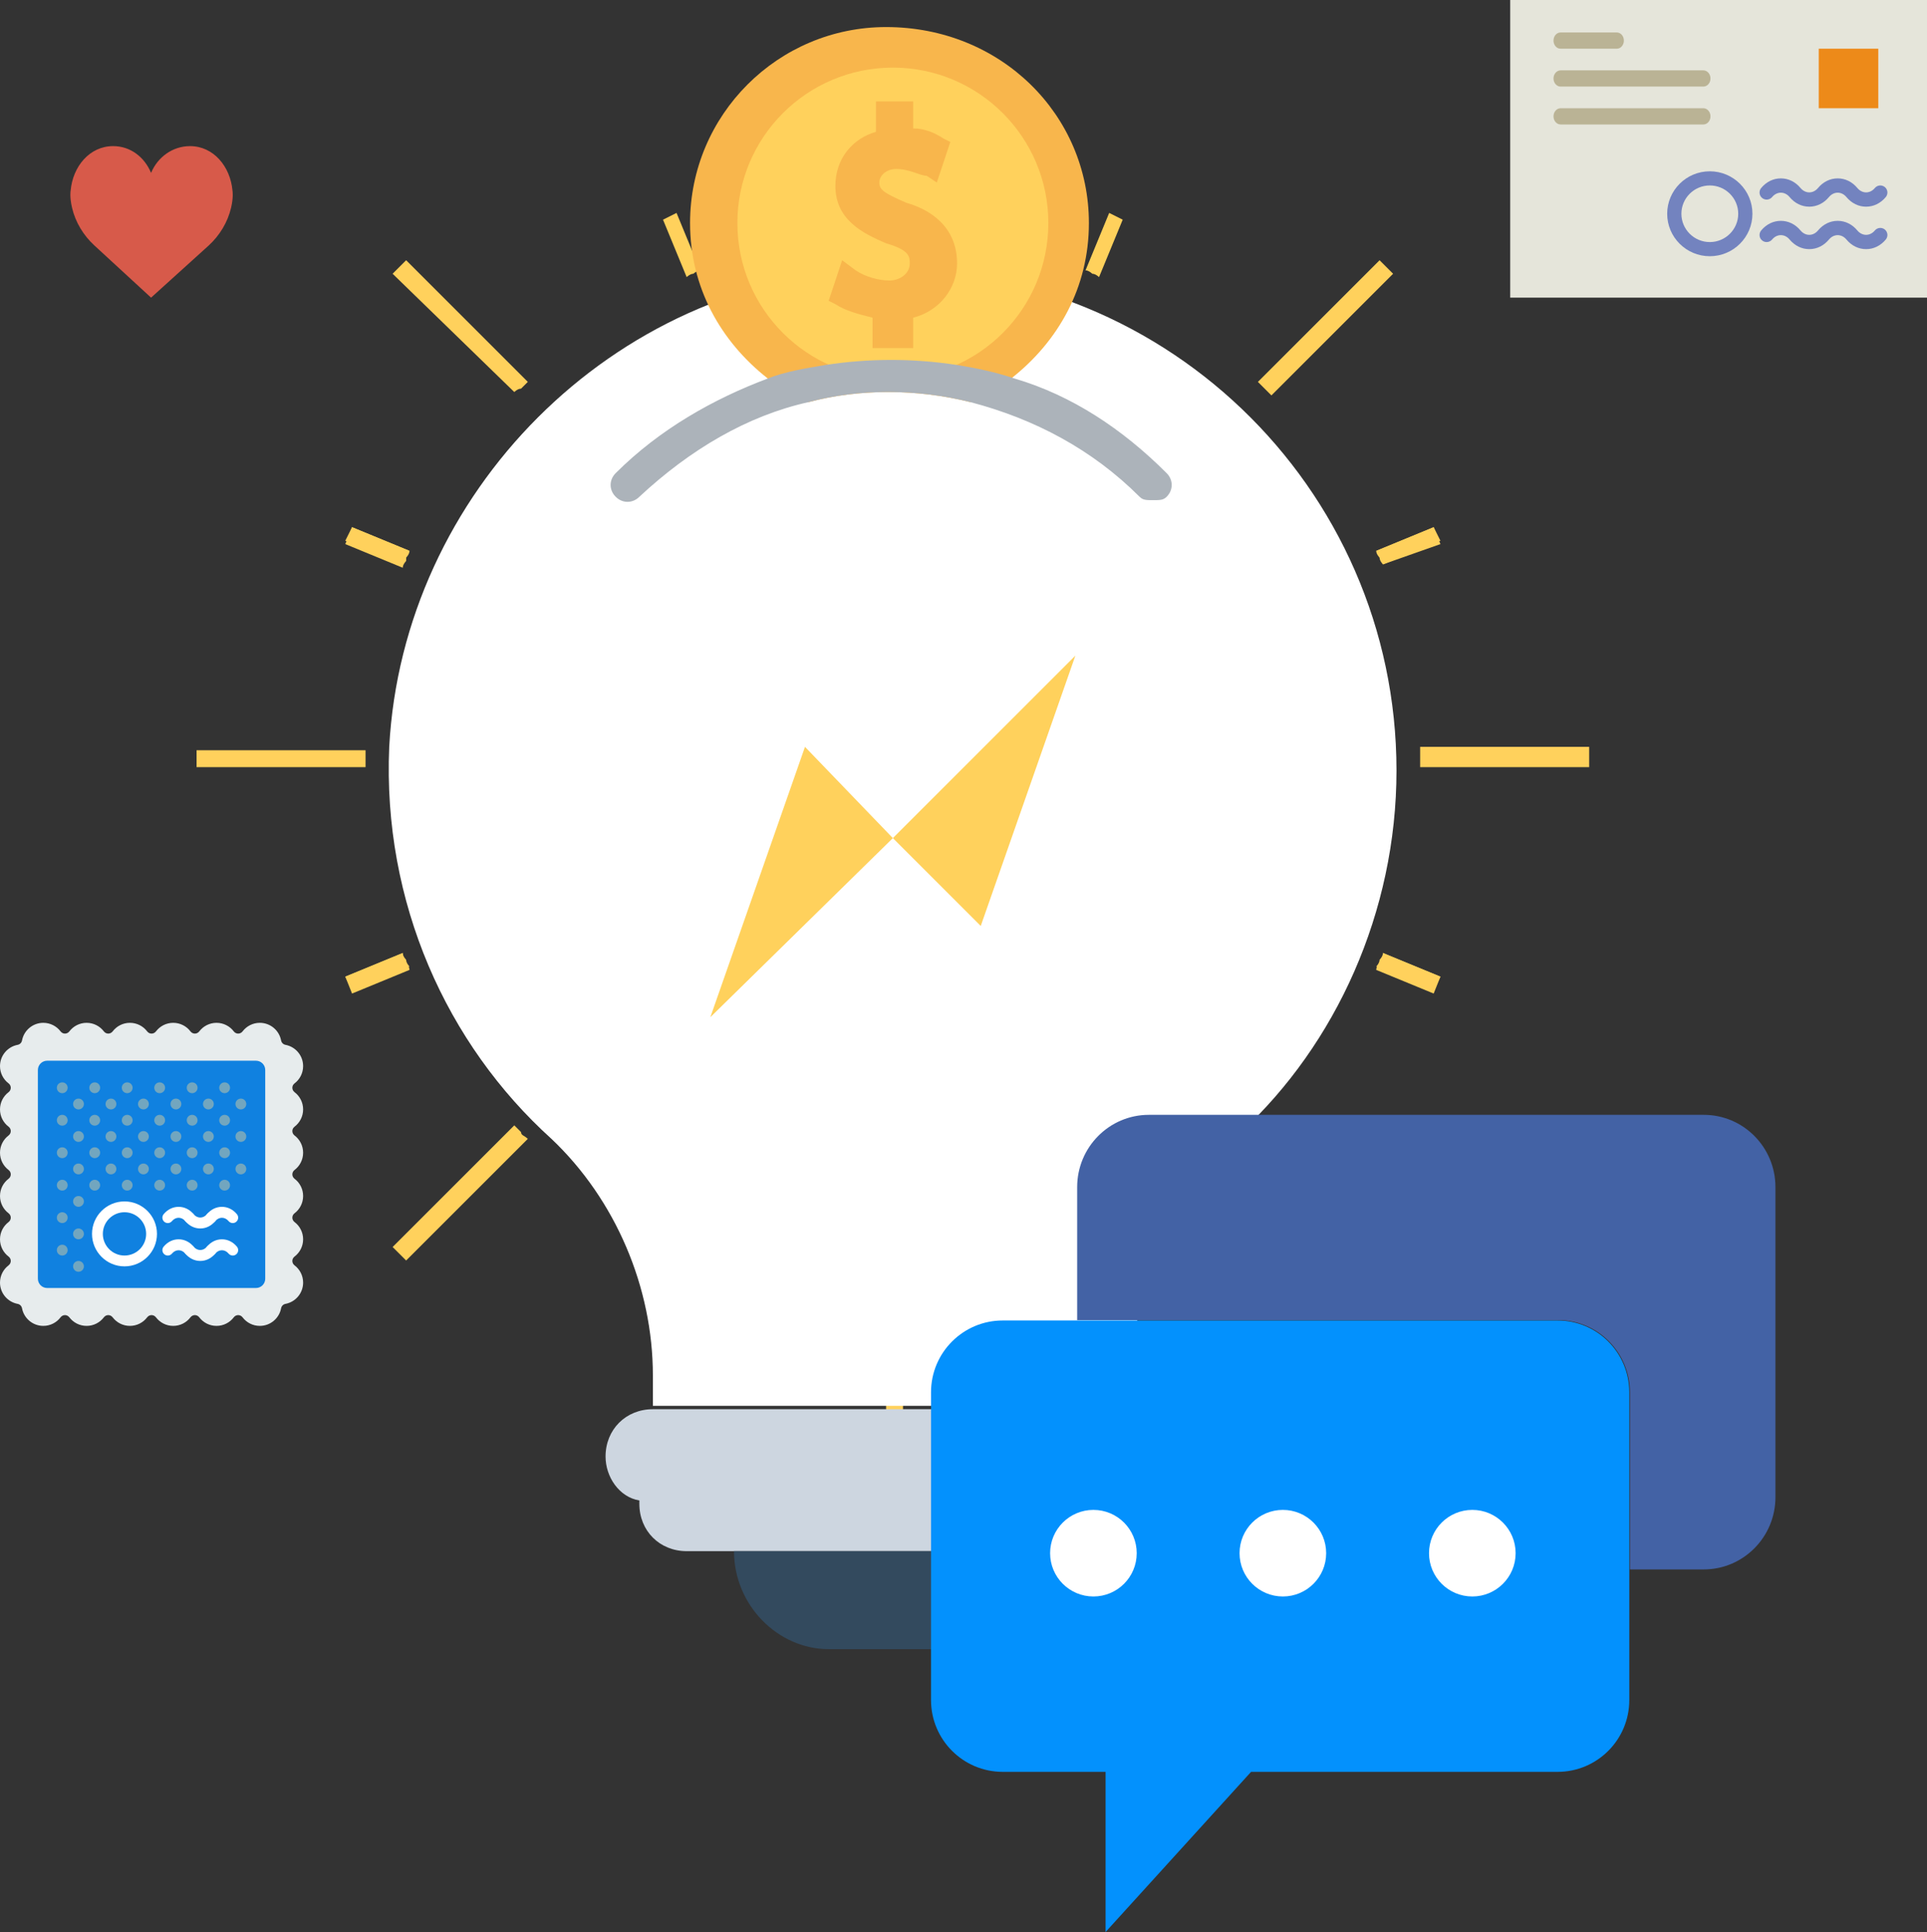 <?xml version="1.0" encoding="UTF-8"?>
<svg width="356px" height="357px" viewBox="0 0 356 357" version="1.1" xmlns="http://www.w3.org/2000/svg" xmlns:xlink="http://www.w3.org/1999/xlink">
    <rect x="0" y="0" width="356" height="357" fill="#333333" stroke="none"/>
    <!-- Generator: Sketch 54.1 (76490) - https://sketchapp.com -->
    <title>Group 43</title>
    <desc>Created with Sketch.</desc>
    <g id="Page-1" stroke="none" stroke-width="1" fill="none" fill-rule="evenodd">
        <g id="Finance-Industry-Detail-" transform="translate(-1098, -2662)" fill-rule="nonzero">
            <g id="Group-43" transform="translate(1098, 2662)">
                <g id="money" transform="translate(36, 5)">
                    <g id="Group" transform="translate(0, 5.976)" fill="#FFD15C">
                        <path d="M130.823,0.268 L130.823,31.49 C130.198,31.49 129.574,31.49 128.949,31.49 C128.325,31.49 127.7,31.49 127.076,31.49 L127.076,0.268 L130.823,0.268 Z" id="Path"></path>
                        <path d="M130.823,226.94 L130.823,258.163 L127.701,258.163 L127.701,226.94 C128.325,226.94 128.95,226.94 129.574,226.94 C129.574,226.94 130.198,226.94 130.823,226.94 Z" id="Path"></path>
                        <path d="M88.985,28.368 L93.356,38.983 C92.732,38.983 92.107,39.608 92.107,39.608 C91.483,39.608 90.858,40.232 90.858,40.232 L86.487,29.617 L88.985,28.368 Z" id="Path"></path>
                        <path d="M167.665,218.823 L172.036,229.438 L168.913,230.687 L164.542,220.072 C165.167,220.072 165.791,219.447 165.791,219.447 C167.04,219.447 167.04,218.823 167.665,218.823 Z" id="Path"></path>
                        <path d="M29.039,86.441 L39.654,90.812 C39.654,91.437 39.03,92.061 39.03,92.061 C39.03,92.686 38.405,93.31 38.405,93.31 L27.79,88.939 L29.039,86.441 Z" id="Path"></path>
                        <path d="M219.494,165.121 L230.109,169.492 L228.86,172.614 L218.245,168.243 C218.245,167.618 218.869,166.994 218.869,166.994 C219.494,166.37 219.494,165.745 219.494,165.121 Z" id="Path"></path>
                        <path d="M27.79,169.492 L38.405,165.121 C38.405,165.745 39.03,166.37 39.03,166.37 C39.03,166.994 39.654,167.619 39.654,167.619 L29.039,171.99 L27.79,169.492 Z" id="Path"></path>
                        <path d="M218.245,90.812 L228.86,86.441 L230.109,89.563 L219.494,93.31 C219.494,92.685 218.869,92.061 218.869,92.061 C218.869,91.437 218.869,90.812 218.245,90.812 Z" id="Path"></path>
                        <path d="M168.914,28.368 L164.543,38.983 C165.167,38.983 165.792,39.608 165.792,39.608 C166.416,39.608 167.041,40.232 167.041,40.232 L171.412,29.617 L168.914,28.368 Z" id="Path"></path>
                        <path d="M90.234,218.823 L85.863,229.438 L88.985,230.687 L93.356,220.072 C92.732,220.072 92.107,219.447 92.107,219.447 C90.859,219.447 90.859,218.823 90.234,218.823 Z" id="Path"></path>
                        <path d="M228.86,86.441 L218.245,90.812 C218.245,91.437 218.869,92.061 218.869,92.061 C218.869,92.686 219.494,93.31 219.494,93.31 L230.109,88.939 L228.86,86.441 Z" id="Path"></path>
                        <path d="M38.405,165.121 L27.79,169.492 L29.039,172.614 L39.654,168.243 C39.654,167.618 39.03,166.994 39.03,166.994 C38.405,166.37 38.405,165.745 38.405,165.121 Z" id="Path"></path>
                        <path d="M230.109,169.492 L219.494,165.121 C219.494,165.745 218.869,166.37 218.869,166.37 C218.869,166.994 218.245,167.619 218.245,167.619 L228.86,171.99 L230.109,169.492 Z" id="Path"></path>
                        <path d="M39.654,90.812 L29.039,86.441 L27.79,89.563 L38.405,93.934 C38.405,93.31 39.03,92.685 39.03,92.685 C39.03,91.437 39.03,90.812 39.654,90.812 Z" id="Path"></path>
                        <path d="M221.367,39.608 L198.887,62.088 C198.262,61.464 198.262,61.464 197.638,60.839 C197.013,60.215 197.013,60.215 196.389,59.59 L218.869,37.11 L221.367,39.608 Z" id="Path"></path>
                        <path d="M61.51,199.465 L39.03,221.944 L36.532,219.446 L59.012,196.967 C59.637,197.591 59.637,197.591 60.261,198.216 C60.261,198.841 60.886,198.841 61.51,199.465 Z" id="Path"></path>
                        <path d="M257.584,130.777 L226.363,130.777 C226.363,130.152 226.363,129.528 226.363,128.903 C226.363,128.279 226.363,127.654 226.363,127.03 L257.585,127.03 L257.585,130.777 L257.584,130.777 Z" id="Path"></path>
                        <path d="M31.536,130.777 L0.315,130.777 L0.315,127.654 L31.537,127.654 C31.537,128.279 31.537,128.903 31.537,129.528 C31.536,130.152 31.536,130.777 31.536,130.777 Z" id="Path"></path>
                        <path d="M218.869,221.321 L196.389,198.841 C197.014,198.216 197.014,198.216 197.638,197.592 C198.263,196.967 198.263,196.967 198.887,196.343 L221.367,218.823 L218.869,221.321 Z" id="Path"></path>
                        <path d="M59.012,61.464 L36.532,39.608 L39.03,37.11 L61.51,59.59 C60.886,60.215 60.886,60.215 60.261,60.839 C59.637,60.839 59.012,61.464 59.012,61.464 Z" id="Path"></path>
                    </g>
                    <path d="M182.027,264.139 C182.027,259.143 178.281,255.396 173.285,255.396 L84.614,255.396 C79.619,255.396 75.872,259.143 75.872,264.139 C75.872,267.885 78.37,271.632 82.116,272.257 L82.116,272.881 C82.116,277.876 85.863,281.624 90.859,281.624 L167.665,281.624 C172.66,281.624 176.407,277.877 176.407,272.881 L176.407,272.257 C179.529,271.008 182.027,267.885 182.027,264.139 Z" id="Path" fill="#CDD6E0"></path>
                    <path d="M99.601,281.623 L99.601,281.623 C99.601,291.614 107.719,299.732 117.085,299.732 L140.814,299.732 C150.804,299.732 158.298,291.614 158.298,282.247 L158.298,281.623 L99.601,281.623 L99.601,281.623 Z" id="Path" fill="#334A5E"></path>
                    <path d="M221.991,137.377 C221.991,84.925 178.28,42.463 124.578,44.96 C77.121,46.833 38.405,86.173 35.907,133.006 C34.658,161.73 46.523,187.957 65.88,205.441 C77.745,216.681 84.614,232.917 84.614,249.152 L84.614,254.772 L173.285,254.772 L173.285,248.528 C173.285,231.668 180.778,216.057 193.267,204.192 C210.751,187.957 221.991,163.603 221.991,137.377 Z" id="Path" fill="#FFFFFF"></path>
                    <path d="M165.167,36.218 C165.167,48.082 159.547,58.073 150.805,64.942 C148.307,66.815 145.81,68.064 143.312,69.313 C133.321,66.815 122.705,66.815 113.338,69.313 C110.84,68.064 108.343,66.815 105.845,64.942 C97.103,58.073 91.483,48.082 91.483,36.218 C91.483,16.235 107.719,0 127.701,0 C148.931,0 165.167,16.235 165.167,36.218 Z" id="Path" fill="#F8B64C"></path>
                    <circle id="Oval" fill="#FFD15C" cx="128.95" cy="36.218" r="28.724"></circle>
                    <path d="M131.447,32.471 C127.076,30.598 126.452,29.973 126.452,28.725 C126.452,27.476 127.701,26.227 129.574,26.227 C132.072,26.227 133.945,27.476 135.194,27.476 L137.067,28.725 L139.565,21.231 L138.316,20.607 C136.443,19.358 134.57,18.733 132.696,18.733 L132.696,13.738 L125.827,13.738 L125.827,19.358 C121.456,20.607 118.334,24.353 118.334,29.349 C118.334,35.593 123.329,38.091 127.7,39.964 C132.072,41.213 132.072,42.462 132.072,43.711 C132.072,45.584 130.198,46.833 128.325,46.833 C126.452,46.833 123.954,46.208 122.081,44.959 L119.583,43.086 L117.085,50.579 L118.334,51.204 C120.207,52.453 122.705,53.077 125.203,53.702 L125.203,59.322 L132.696,59.322 L132.696,53.702 C137.692,52.453 140.814,48.082 140.814,43.711 C140.814,36.842 135.818,33.72 131.447,32.471 Z" id="Path" fill="#F8B64C"></path>
                    <path d="M179.529,86.797 C178.905,87.422 178.28,87.422 177.031,87.422 C175.782,87.422 175.158,87.422 174.533,86.797 C165.791,78.055 155.175,72.435 143.311,69.313 C133.32,66.815 122.704,66.815 113.338,69.313 C102.098,71.811 91.483,78.056 82.116,86.797 C80.867,88.046 78.994,88.046 77.745,86.797 C76.496,85.548 76.496,83.675 77.745,82.426 C85.863,74.309 95.854,68.689 105.844,64.942 C108.966,63.693 112.713,63.069 116.46,62.444 C124.578,61.195 132.695,61.195 140.813,62.444 C144.559,63.069 147.682,63.693 151.428,64.942 C162.044,68.064 171.411,74.309 179.528,82.426 C180.778,83.675 180.778,85.548 179.529,86.797 Z" id="Path" fill="#ACB3BA"></path>
                    <g id="Group" transform="translate(95.02, 115.936)" fill="#FFD15C">
                        <polygon id="Path" points="67.649 0.21 33.93 33.93 50.165 50.165"></polygon>
                        <polygon id="Path" points="0.21 67.025 33.93 33.93 17.694 17.07"></polygon>
                    </g>
                </g>
                <g id="chat-(1)-copy" transform="translate(172, 206)">
                    <path d="M129,51.261 L129,108.141 C129,115.467 123.069,121.405 115.753,121.405 L59.125,121.405 L32.25,151 L32.25,121.405 L13.247,121.405 C5.931,121.405 0,115.467 0,108.143 L0,51.264 C0,43.938 5.931,38 13.247,38 L115.751,38 C123.069,38 129,43.938 129,51.261 Z" id="Path" fill="#0391FD"></path>
                    <path d="M142.753,0 L40.247,0 C32.931,0 27,5.98 27,13.359 L27,37.935 L115.878,37.935 C123.194,37.935 129.125,43.916 129.125,51.294 L129.125,84 L142.753,84 C150.069,84 156,78.02 156,70.641 L156,13.359 C156,5.98 150.069,0 142.753,0 Z" id="Path" fill="#4362A5"></path>
                    <circle id="Oval" fill="#FFFFFF" cx="30" cy="81" r="8"></circle>
                    <circle id="Oval" fill="#FFFFFF" cx="65" cy="81" r="8"></circle>
                    <circle id="Oval" fill="#FFFFFF" cx="100" cy="81" r="8"></circle>
                </g>
                <g id="letter-(1)-copy" transform="translate(279, 0)">
                    <polygon id="Path" fill="#E5E5DA" points="0 0 0 0.14 0 54.827 0 55 0.171 55 76.391 55 76.829 55 77 55 77 54.827 77 0.14 77 0"></polygon>
                    <rect id="Rectangle" fill="#ED8A19" x="57" y="9" width="11" height="11"></rect>
                    <path d="M35.682,16 L9.318,16 C8.591,16 8,15.329 8,14.5 C8,13.671 8.591,13 9.318,13 L35.682,13 C36.409,13 37,13.671 37,14.5 C37,15.329 36.409,16 35.682,16 Z" id="Path" fill="#BAB395"></path>
                    <path d="M35.682,23 L9.318,23 C8.591,23 8,22.329 8,21.5 C8,20.671 8.591,20 9.318,20 L35.682,20 C36.409,20 37,20.671 37,21.5 C37,22.329 36.409,23 35.682,23 Z" id="Path" fill="#BAB395"></path>
                    <path d="M19.7,9 L9.3,9 C8.582,9 8,8.329 8,7.5 C8,6.67 8.582,6 9.3,6 L19.7,6 C20.418,6 21,6.67 21,7.5 C21,8.329 20.418,9 19.7,9 Z" id="Path" fill="#BAB395"></path>
                    <g id="Group" transform="translate(29, 31)" fill="#7383BF">
                        <path d="M7.875,0.654 C3.532,0.654 0,4.173 0,8.5 C0,12.827 3.532,16.346 7.875,16.346 C12.218,16.346 15.75,12.827 15.75,8.5 C15.75,4.173 12.218,0.654 7.875,0.654 Z M7.875,13.731 C4.98,13.731 2.625,11.385 2.625,8.5 C2.625,5.615 4.98,3.269 7.875,3.269 C10.77,3.269 13.125,5.615 13.125,8.5 C13.125,11.385 10.77,13.731 7.875,13.731 Z" id="Shape"></path>
                        <path d="M19.386,5.413 C20.282,4.335 21.719,4.335 22.616,5.413 C23.57,6.561 24.861,7.192 26.25,7.192 C27.639,7.192 28.93,6.561 29.886,5.413 C30.782,4.335 32.219,4.335 33.116,5.413 C34.07,6.561 35.361,7.192 36.75,7.192 C38.139,7.192 39.43,6.561 40.386,5.413 C40.849,4.855 40.772,4.032 40.214,3.571 C39.657,3.11 38.83,3.187 38.366,3.743 C37.469,4.82 36.032,4.82 35.136,3.743 C34.18,2.593 32.889,1.962 31.5,1.962 C30.111,1.962 28.82,2.593 27.864,3.741 C26.968,4.819 25.531,4.819 24.634,3.741 C23.68,2.593 22.389,1.962 21,1.962 C19.611,1.962 18.32,2.593 17.364,3.741 C16.901,4.298 16.979,5.122 17.536,5.583 C18.095,6.045 18.922,5.968 19.386,5.413 Z" id="Path"></path>
                        <path d="M38.364,11.587 C37.468,12.665 36.031,12.665 35.134,11.587 C34.18,10.439 32.889,9.808 31.5,9.808 C30.111,9.808 28.82,10.439 27.864,11.587 C26.968,12.665 25.531,12.665 24.634,11.587 C23.68,10.439 22.389,9.808 21,9.808 C19.611,9.808 18.32,10.439 17.364,11.587 C16.901,12.145 16.979,12.968 17.536,13.429 C18.094,13.892 18.921,13.814 19.384,13.257 C20.281,12.18 21.718,12.18 22.614,13.257 C23.57,14.407 24.861,15.038 26.25,15.038 C27.639,15.038 28.93,14.407 29.886,13.259 C30.782,12.181 32.219,12.181 33.116,13.259 C34.07,14.407 35.361,15.038 36.75,15.038 C38.139,15.038 39.43,14.407 40.386,13.259 C40.849,12.702 40.772,11.878 40.214,11.417 C39.656,10.956 38.829,11.033 38.364,11.587 Z" id="Path"></path>
                    </g>
                </g>
                <g id="stamp-copy" transform="translate(0, 189)">
                    <path d="M56,16 C56,14.701 55.381,13.546 54.421,12.816 C53.872,12.398 53.872,11.603 54.421,11.185 C55.381,10.454 56,9.299 56,8 C56,6.046 54.599,4.419 52.746,4.069 C52.329,3.99 52.01,3.671 51.931,3.254 C51.581,1.401 49.954,0 48,0 C46.701,0 45.546,0.619 44.816,1.579 C44.398,2.128 43.603,2.128 43.185,1.579 C42.454,0.619 41.299,0 40,0 C38.701,0 37.546,0.619 36.816,1.579 C36.398,2.128 35.603,2.128 35.185,1.579 C34.454,0.619 33.299,0 32,0 C30.701,0 29.546,0.619 28.816,1.579 C28.398,2.128 27.603,2.128 27.185,1.579 C26.454,0.619 25.299,0 24,0 C22.701,0 21.546,0.619 20.816,1.579 C20.398,2.128 19.603,2.128 19.185,1.579 C18.454,0.619 17.299,0 16,0 C14.701,0 13.546,0.619 12.816,1.579 C12.398,2.128 11.603,2.128 11.185,1.579 C10.454,0.619 9.299,0 8,0 C6.046,0 4.419,1.401 4.069,3.254 C3.991,3.672 3.672,3.991 3.254,4.069 C1.401,4.419 0,6.046 0,8 C0,9.299 0.619,10.454 1.579,11.184 C2.128,11.602 2.128,12.397 1.579,12.815 C0.619,13.546 0,14.701 0,16 C0,17.299 0.619,18.454 1.579,19.184 C2.128,19.602 2.128,20.397 1.579,20.815 C0.619,21.546 0,22.701 0,24 C0,25.299 0.619,26.454 1.579,27.184 C2.128,27.602 2.128,28.397 1.579,28.815 C0.619,29.546 0,30.701 0,32 C0,33.299 0.619,34.454 1.579,35.184 C2.128,35.602 2.128,36.397 1.579,36.815 C0.619,37.546 0,38.701 0,40 C0,41.299 0.619,42.454 1.579,43.184 C2.128,43.602 2.128,44.397 1.579,44.815 C0.619,45.546 0,46.701 0,48 C0,49.954 1.402,51.581 3.254,51.931 C3.671,52.01 3.99,52.329 4.069,52.746 C4.419,54.598 6.046,56 8,56 C9.299,56 10.454,55.381 11.184,54.421 C11.602,53.872 12.397,53.872 12.815,54.421 C13.546,55.381 14.701,56 16,56 C17.299,56 18.454,55.381 19.184,54.421 C19.602,53.872 20.397,53.872 20.815,54.421 C21.546,55.381 22.701,56 24,56 C25.299,56 26.454,55.381 27.184,54.421 C27.602,53.872 28.397,53.872 28.815,54.421 C29.546,55.381 30.701,56 32,56 C33.299,56 34.454,55.381 35.184,54.421 C35.602,53.872 36.397,53.872 36.815,54.421 C37.546,55.381 38.701,56 40,56 C41.299,56 42.454,55.381 43.184,54.421 C43.602,53.872 44.397,53.872 44.815,54.421 C45.546,55.381 46.701,56 48,56 C49.954,56 51.581,54.598 51.931,52.746 C52.01,52.329 52.329,52.01 52.746,51.931 C54.598,51.581 56,49.954 56,48 C56,46.701 55.381,45.546 54.421,44.816 C53.872,44.398 53.872,43.603 54.421,43.185 C55.381,42.454 56,41.299 56,40 C56,38.701 55.381,37.546 54.421,36.816 C53.872,36.398 53.872,35.603 54.421,35.185 C55.381,34.454 56,33.299 56,32 C56,30.701 55.381,29.546 54.421,28.816 C53.872,28.398 53.872,27.603 54.421,27.185 C55.381,26.454 56,25.299 56,24 C56,22.701 55.381,21.546 54.421,20.816 C53.872,20.398 53.872,19.603 54.421,19.185 C55.381,18.454 56,17.299 56,16 Z" id="Path" fill="#E7ECED"></path>
                    <path d="M47.282,49 L8.718,49 C7.769,49 7,48.231 7,47.282 L7,8.718 C7,7.769 7.769,7 8.718,7 L47.283,7 C48.231,7 49,7.769 49,8.718 L49,47.283 C49,48.231 48.231,49 47.282,49 Z" id="Path" fill="#1081E0"></path>
                    <path d="M23,45 C19.691,45 17,42.309 17,39 C17,35.691 19.691,33 23,33 C26.309,33 29,35.691 29,39 C29,42.309 26.309,45 23,45 Z M23,35 C20.794,35 19,36.794 19,39 C19,41.206 20.794,43 23,43 C25.206,43 27,41.206 27,39 C27,36.794 25.206,35 23,35 Z" id="Shape" fill="#FFFFFF"></path>
                    <path d="M35.001,37 C34.713,37 34.428,36.877 34.23,36.639 C33.546,35.815 32.453,35.815 31.769,36.639 C31.418,37.063 30.787,37.124 30.361,36.77 C29.936,36.417 29.878,35.788 30.23,35.362 C30.958,34.483 31.942,34 33,34 C34.058,34 35.042,34.483 35.77,35.361 C36.123,35.787 36.064,36.417 35.639,36.769 C35.452,36.925 35.226,37 35.001,37 Z" id="Path" fill="#FFFFFF"></path>
                    <path d="M37,38 C35.942,38 34.958,37.517 34.23,36.639 C33.877,36.213 33.936,35.583 34.361,35.231 C34.786,34.877 35.418,34.937 35.769,35.362 C36.453,36.186 37.546,36.186 38.23,35.362 C38.582,34.938 39.213,34.878 39.638,35.231 C40.063,35.584 40.121,36.213 39.769,36.639 C39.042,37.517 38.058,38 37,38 Z" id="Path" fill="#FFFFFF"></path>
                    <path d="M43.001,37 C42.713,37 42.428,36.877 42.23,36.639 C41.546,35.815 40.453,35.815 39.769,36.639 C39.418,37.063 38.788,37.124 38.361,36.77 C37.936,36.417 37.878,35.788 38.23,35.362 C38.958,34.483 39.942,34 41,34 C42.058,34 43.042,34.483 43.77,35.361 C44.123,35.787 44.064,36.417 43.639,36.769 C43.452,36.925 43.226,37 43.001,37 Z" id="Path" fill="#FFFFFF"></path>
                    <path d="M35.001,43 C34.713,43 34.428,42.877 34.23,42.639 C33.546,41.815 32.453,41.815 31.769,42.639 C31.418,43.064 30.787,43.125 30.361,42.77 C29.936,42.417 29.878,41.788 30.23,41.362 C30.958,40.483 31.942,40 33,40 C34.058,40 35.042,40.483 35.77,41.361 C36.123,41.787 36.064,42.417 35.639,42.769 C35.452,42.925 35.226,43 35.001,43 Z" id="Path" fill="#FFFFFF"></path>
                    <path d="M37,44 C35.942,44 34.958,43.517 34.23,42.639 C33.877,42.213 33.936,41.583 34.361,41.231 C34.786,40.877 35.418,40.937 35.769,41.362 C36.453,42.186 37.546,42.186 38.23,41.362 C38.582,40.938 39.213,40.878 39.638,41.231 C40.063,41.584 40.121,42.213 39.769,42.639 C39.042,43.517 38.058,44 37,44 Z" id="Path" fill="#FFFFFF"></path>
                    <path d="M43.001,43 C42.713,43 42.428,42.877 42.23,42.639 C41.546,41.815 40.453,41.815 39.769,42.639 C39.418,43.064 38.788,43.125 38.361,42.77 C37.936,42.417 37.878,41.788 38.23,41.362 C38.958,40.483 39.942,40 41,40 C42.058,40 43.042,40.483 43.77,41.361 C44.123,41.787 44.064,42.417 43.639,42.769 C43.452,42.925 43.226,43 43.001,43 Z" id="Path" fill="#FFFFFF"></path>
                    <g id="Group" transform="translate(10, 11)" fill="#72A6BF">
                        <circle id="Oval" cx="4.5" cy="34" r="1"></circle>
                        <circle id="Oval" cx="4.5" cy="28" r="1"></circle>
                        <circle id="Oval" cx="1.5" cy="31" r="1"></circle>
                        <circle id="Oval" cx="4.5" cy="22" r="1"></circle>
                        <circle id="Oval" cx="1.5" cy="25" r="1"></circle>
                        <circle id="Oval" cx="4.5" cy="16" r="1"></circle>
                        <circle id="Oval" cx="10.5" cy="16" r="1"></circle>
                        <circle id="Oval" cx="16.5" cy="16" r="1"></circle>
                        <circle id="Oval" cx="22.5" cy="16" r="1"></circle>
                        <circle id="Oval" cx="28.5" cy="16" r="1"></circle>
                        <circle id="Oval" cx="34.5" cy="16" r="1"></circle>
                        <circle id="Oval" cx="1.5" cy="19" r="1"></circle>
                        <circle id="Oval" cx="7.5" cy="19" r="1"></circle>
                        <circle id="Oval" cx="13.5" cy="19" r="1"></circle>
                        <circle id="Oval" cx="19.5" cy="19" r="1"></circle>
                        <circle id="Oval" cx="25.5" cy="19" r="1"></circle>
                        <circle id="Oval" cx="31.5" cy="19" r="1"></circle>
                        <circle id="Oval" cx="4.5" cy="10" r="1"></circle>
                        <circle id="Oval" cx="10.5" cy="10" r="1"></circle>
                        <circle id="Oval" cx="16.5" cy="10" r="1"></circle>
                        <circle id="Oval" cx="22.5" cy="10" r="1"></circle>
                        <circle id="Oval" cx="28.5" cy="10" r="1"></circle>
                        <circle id="Oval" cx="34.5" cy="10" r="1"></circle>
                        <circle id="Oval" cx="1.5" cy="13" r="1"></circle>
                        <circle id="Oval" cx="7.5" cy="13" r="1"></circle>
                        <circle id="Oval" cx="13.5" cy="13" r="1"></circle>
                        <circle id="Oval" cx="19.5" cy="13" r="1"></circle>
                        <circle id="Oval" cx="25.5" cy="13" r="1"></circle>
                        <circle id="Oval" cx="31.5" cy="13" r="1"></circle>
                        <circle id="Oval" cx="4.5" cy="4" r="1"></circle>
                        <circle id="Oval" cx="10.5" cy="4" r="1"></circle>
                        <circle id="Oval" cx="16.5" cy="4" r="1"></circle>
                        <circle id="Oval" cx="22.5" cy="4" r="1"></circle>
                        <circle id="Oval" cx="28.5" cy="4" r="1"></circle>
                        <circle id="Oval" cx="34.5" cy="4" r="1"></circle>
                        <circle id="Oval" cx="1.5" cy="7" r="1"></circle>
                        <circle id="Oval" cx="7.5" cy="7" r="1"></circle>
                        <circle id="Oval" cx="13.5" cy="7" r="1"></circle>
                        <circle id="Oval" cx="19.5" cy="7" r="1"></circle>
                        <circle id="Oval" cx="25.5" cy="7" r="1"></circle>
                        <circle id="Oval" cx="31.5" cy="7" r="1"></circle>
                        <circle id="Oval" cx="1.5" cy="1" r="1"></circle>
                        <circle id="Oval" cx="7.5" cy="1" r="1"></circle>
                        <circle id="Oval" cx="13.5" cy="1" r="1"></circle>
                        <circle id="Oval" cx="19.5" cy="1" r="1"></circle>
                        <circle id="Oval" cx="25.5" cy="1" r="1"></circle>
                        <circle id="Oval" cx="31.5" cy="1" r="1"></circle>
                    </g>
                </g>
                <g id="like-copy" transform="translate(13, 27)" fill="#D75A4A">
                    <path d="M14.91,4.946 C16.121,2.035 18.887,0.001 22.104,0.001 C26.438,0.001 29.56,3.762 29.952,8.244 C29.952,8.244 30.164,9.357 29.698,11.36 C29.063,14.088 27.571,16.512 25.559,18.362 L14.91,28 L4.441,18.361 C2.429,16.512 0.937,14.088 0.302,11.359 C-0.164,9.356 0.048,8.244 0.048,8.244 C0.44,3.761 3.562,0 7.896,0 C11.113,0 13.699,2.035 14.91,4.946 Z" id="Path"></path>
                </g>
            </g>
        </g>
    </g>
</svg>
